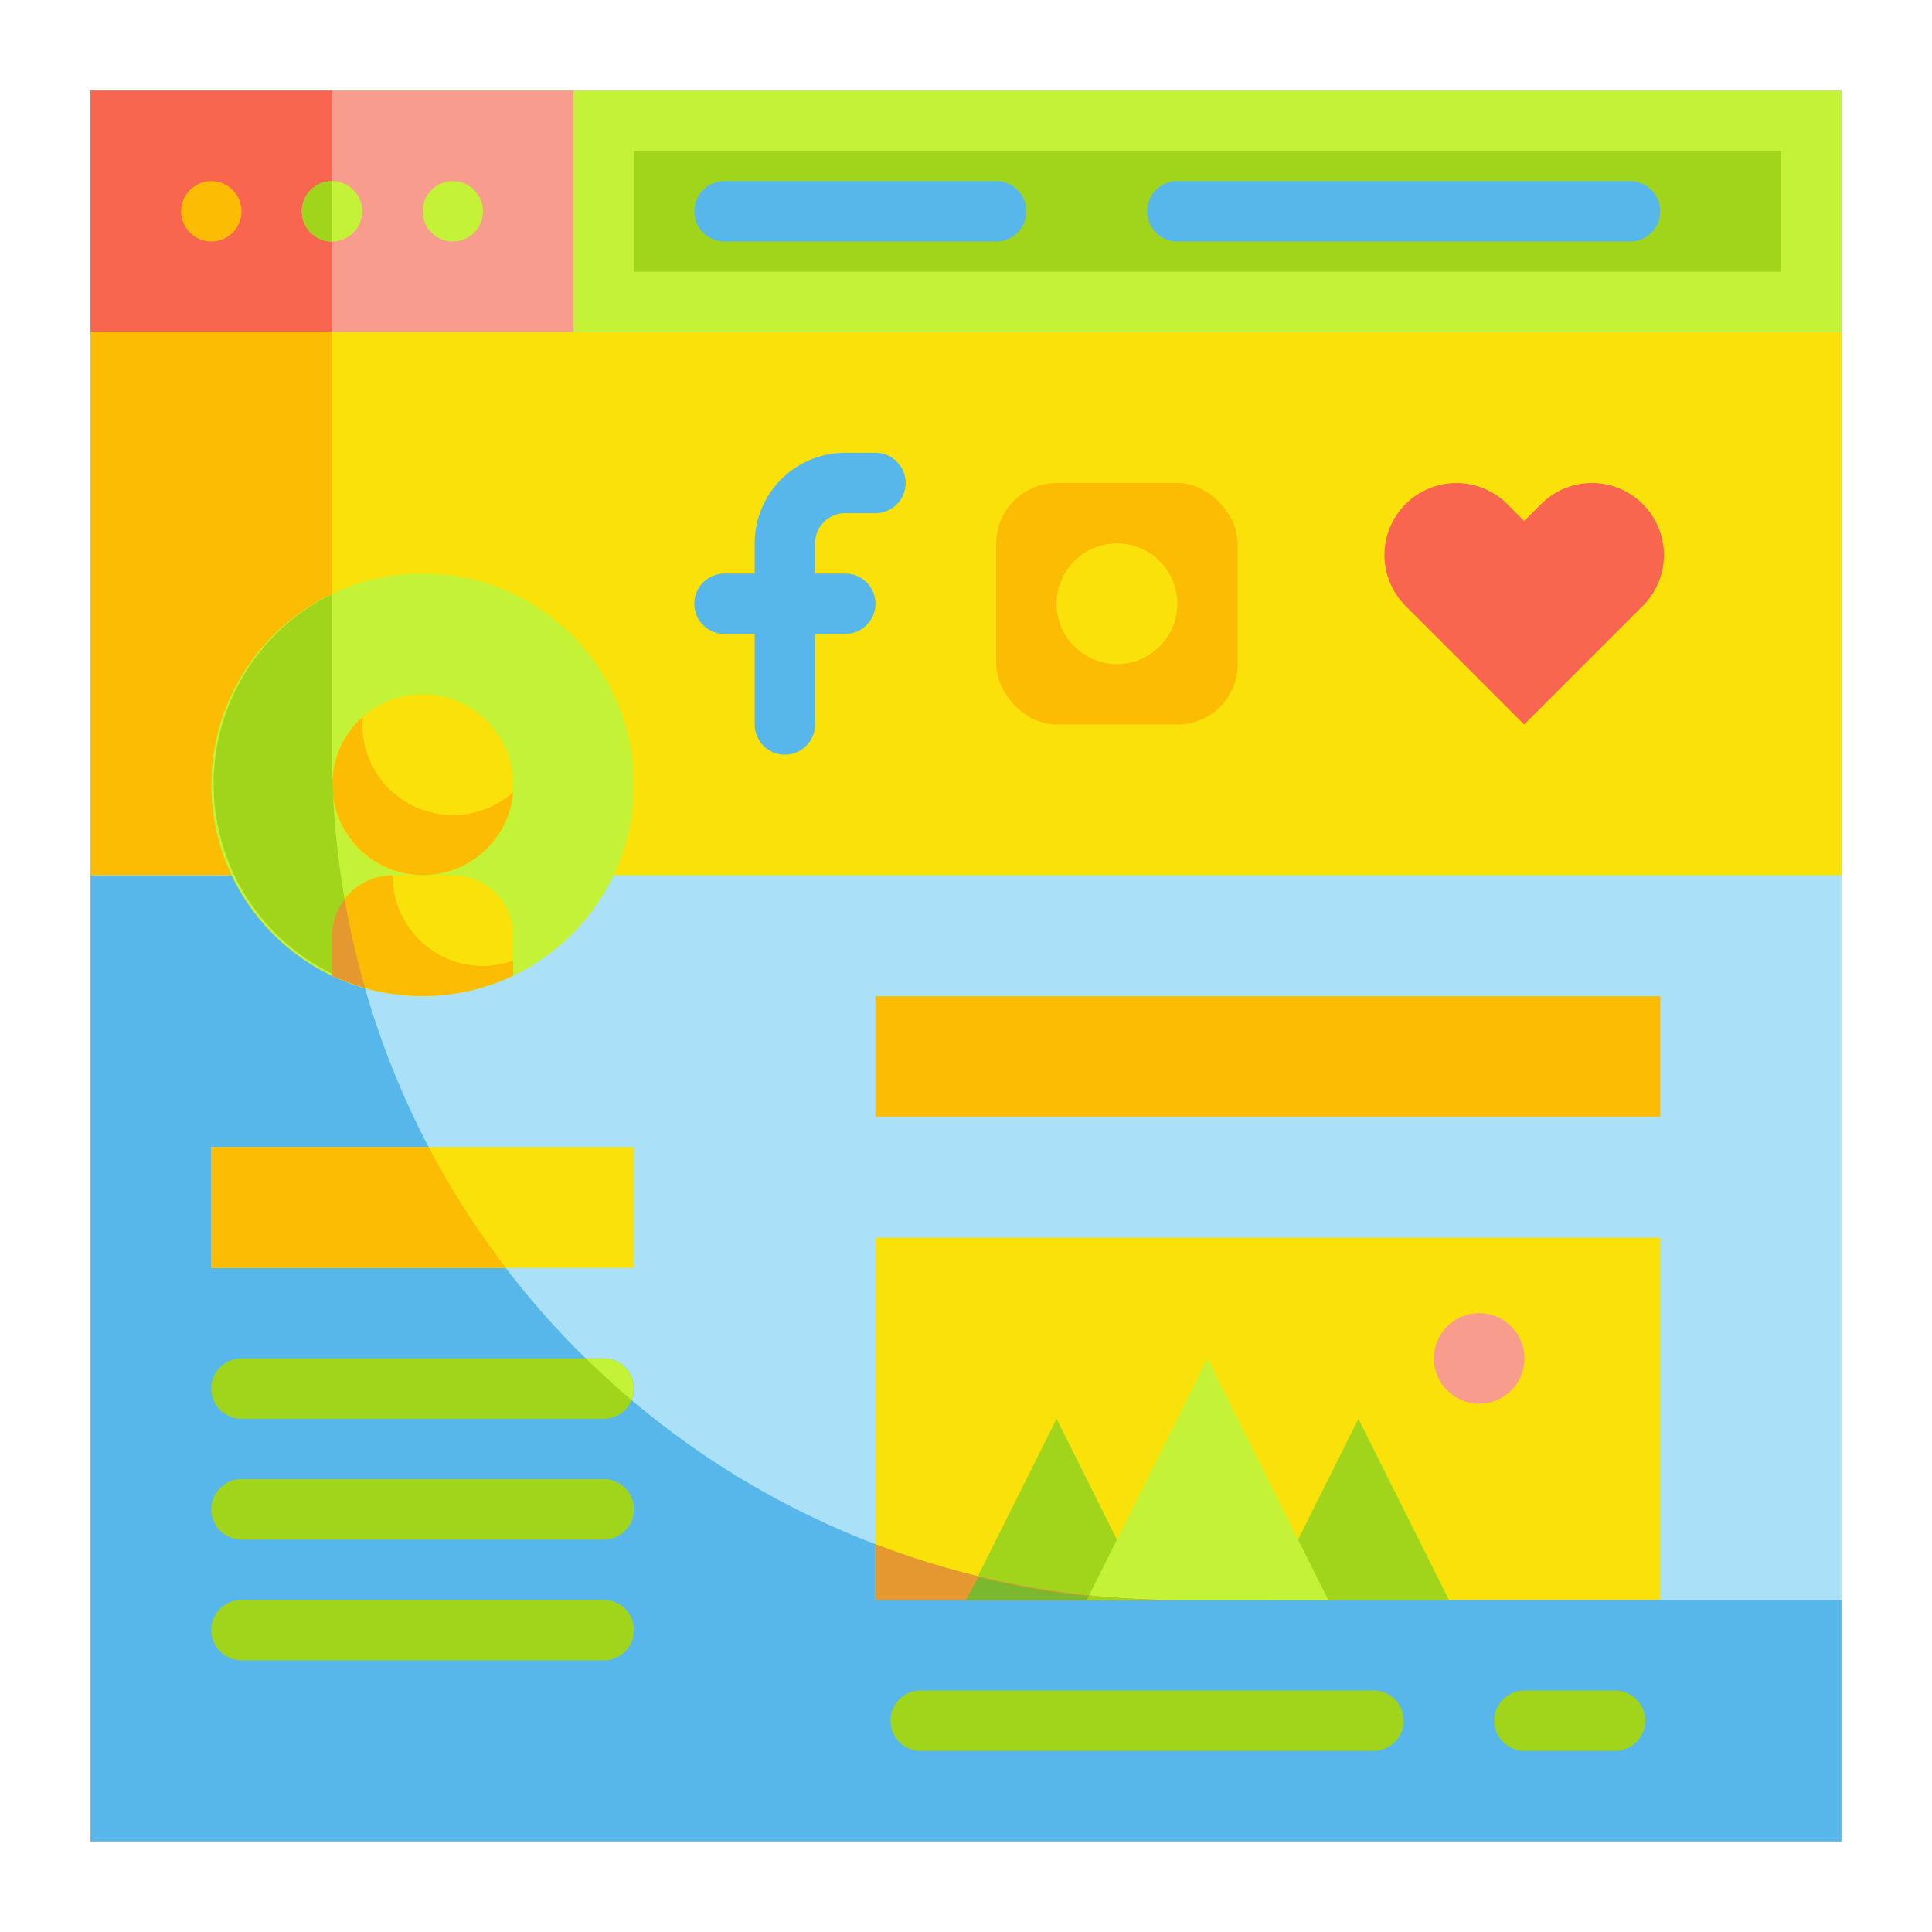 <svg height="512" viewBox="0 0 64 64" width="512" xmlns="http://www.w3.org/2000/svg"><circle cx="7" cy="7" r="1"/><path d="m3 3h58v58h-58z" fill="#aae1f9"/><path d="m11 25v-22h-8v58h58v-8h-22a28 28 0 0 1 -28-28z" fill="#57b7eb"/><path d="m3 3h58v8h-58z" fill="#c4f236"/><path d="m3 3h16v8h-16z" fill="#f89c8d"/><path d="m3 3h8v8h-8z" fill="#f8664f"/><path d="m21 5h38v4h-38z" fill="#a1d51c"/><path d="m3 11h58v18h-58z" fill="#f9e109"/><path d="m11 25v-14h-8v18h8.29a27.8 27.8 0 0 1 -.29-4z" fill="#fcbc04"/><circle cx="14" cy="26" fill="#c4f236" r="7"/><circle cx="14" cy="26" fill="#f9e109" r="3"/><path d="m15 29h-2a2 2 0 0 0 -2 2v1.32a7 7 0 0 0 6 0v-1.32a2 2 0 0 0 -2-2z" fill="#f9e109"/><path d="m15 27a3 3 0 0 1 -3-3c0-.08 0-.16 0-.24a3 3 0 1 0 5 2.48 3 3 0 0 1 -2 .76z" fill="#fcbc04"/><path d="m16 32a3 3 0 0 1 -3-3 2 2 0 0 0 -2 2v1.32a7 7 0 0 0 6 0v-.5a3 3 0 0 1 -1 .18z" fill="#fcbc04"/><path d="m12.09 32.73a28.19 28.19 0 0 1 -1.09-7.73v-5.32a7 7 0 0 0 1.09 13z" fill="#a1d51c"/><path d="m11.42 29.79a2 2 0 0 0 -.42 1.21v1.32a7.86 7.86 0 0 0 1.09.4 26 26 0 0 1 -.67-2.93z" fill="#e59730"/><rect fill="#fcbc04" height="8" rx="2" width="8" x="33" y="16"/><path d="m54.42 16.7a2.38 2.38 0 0 0 -3.37 0l-.56.56-.56-.56a2.38 2.38 0 0 0 -3.37 3.37l3.93 3.93 3.93-3.93a2.38 2.38 0 0 0 0-3.37z" fill="#f8664f"/><path d="m7 38h14v4h-14z" fill="#f9e109"/><path d="m29 33h26v4h-26z" fill="#fcbc04"/><path d="m29 41h26v12h-26z" fill="#f9e109"/><path d="m45 47-3 6h6z" fill="#a1d51c"/><path d="m35 47-3 6h6z" fill="#a1d51c"/><path d="m40 45-4 8h8z" fill="#c4f236"/><path d="m14.2 38h-7.2v4h9.76a27.74 27.74 0 0 1 -2.56-4z" fill="#fcbc04"/><path d="m29 51.15v1.85h10a27.92 27.92 0 0 1 -10-1.85z" fill="#e59730"/><path d="m38 53a27.09 27.09 0 0 1 -5.59-.76l-.41.76z" fill="#7ab92d"/><path d="m36.08 52.85-.08.15h3a28.12 28.12 0 0 1 -2.92-.15z" fill="#a1d51c"/><circle cx="7" cy="7" fill="#fcbc04" r="1"/><circle cx="11" cy="7" fill="#c4f236" r="1"/><circle cx="15" cy="7" fill="#c4f236" r="1"/><g fill="#57b7eb"><path d="m33 8h-9a1 1 0 0 1 0-2h9a1 1 0 0 1 0 2z"/><path d="m54 8h-15a1 1 0 0 1 0-2h15a1 1 0 0 1 0 2z"/><path d="m29 15h-1a3 3 0 0 0 -3 3v1h-1a1 1 0 0 0 0 2h1v3a1 1 0 0 0 2 0v-3h1a1 1 0 0 0 0-2h-1v-1a1 1 0 0 1 1-1h1a1 1 0 0 0 0-2z"/></g><circle cx="37" cy="20" fill="#f9e109" r="2"/><path d="m20 47h-12a1 1 0 0 1 0-2h12a1 1 0 0 1 0 2z" fill="#a1d51c"/><path d="m20 51h-12a1 1 0 0 1 0-2h12a1 1 0 0 1 0 2z" fill="#a1d51c"/><path d="m20 55h-12a1 1 0 0 1 0-2h12a1 1 0 0 1 0 2z" fill="#a1d51c"/><circle cx="49" cy="45" fill="#f89c8d" r="1.5"/><path d="m45.5 58h-15a1 1 0 0 1 0-2h15a1 1 0 0 1 0 2z" fill="#a1d51c"/><path d="m53.5 58h-3a1 1 0 0 1 0-2h3a1 1 0 0 1 0 2z" fill="#a1d51c"/><path d="m11 6a0 0 0 0 1 0 0v2a0 0 0 0 1 0 0 1 1 0 0 1 -1-1 1 1 0 0 1 1-1z" fill="#a1d51c"/><path d="m20.92 46.38a1 1 0 0 0 -.92-1.38h-.59c.49.48.99.94 1.51 1.38z" fill="#c4f236"/></svg>